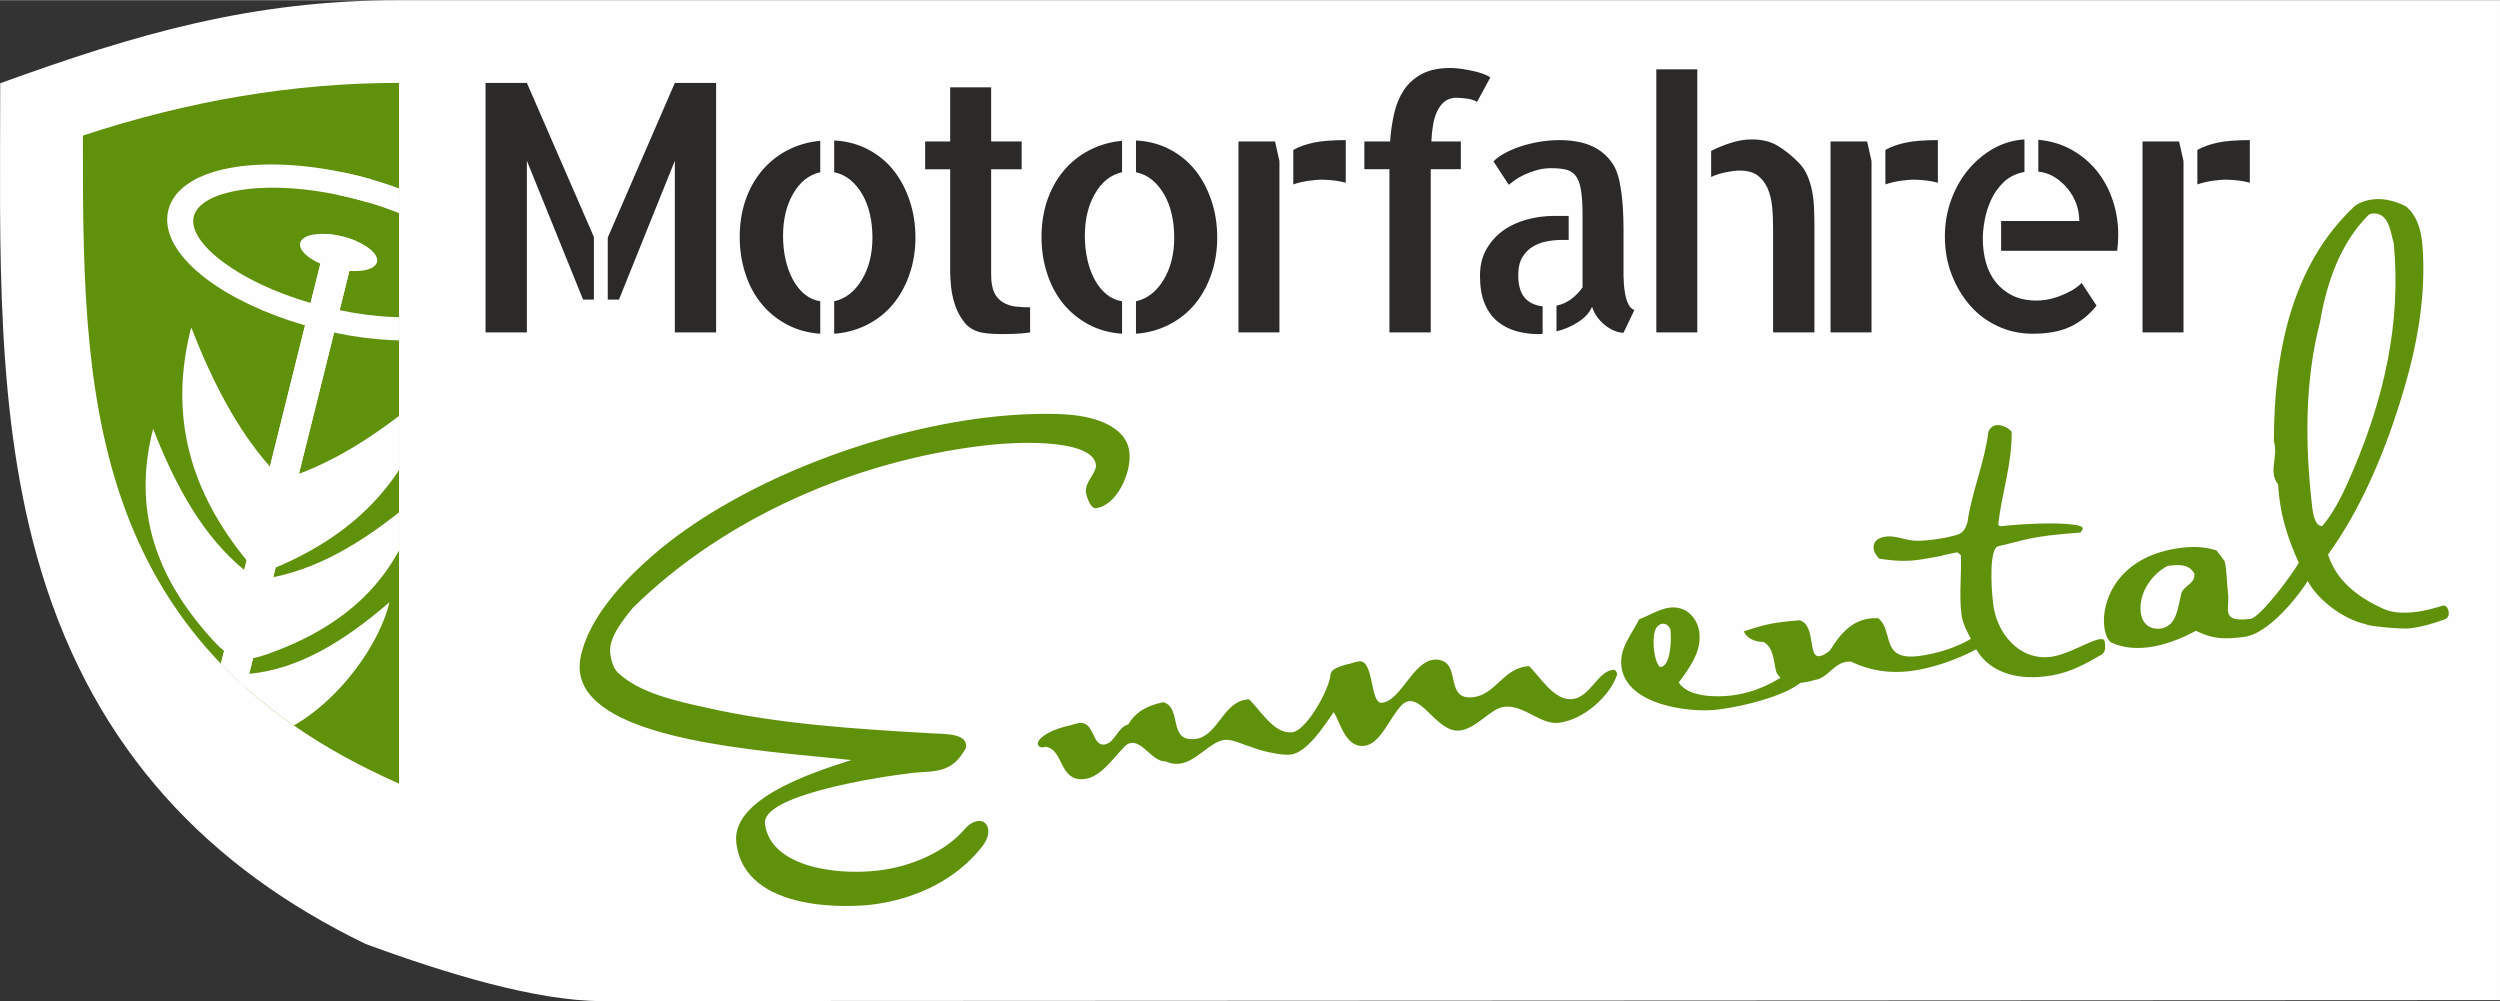 <?xml version="1.0" encoding="UTF-8"?>
<!DOCTYPE svg PUBLIC "-//W3C//DTD SVG 1.1//EN" "http://www.w3.org/Graphics/SVG/1.1/DTD/svg11.dtd">
<!-- Creator: CorelDRAW 2019 (64-Bit) -->
<svg xmlns="http://www.w3.org/2000/svg" xml:space="preserve" width="387px" height="155px" version="1.1" style="shape-rendering:geometricPrecision; text-rendering:geometricPrecision; image-rendering:optimizeQuality; fill-rule:evenodd; clip-rule:evenodd"
viewBox="0 0 1168.037 467.626"
 xmlns:xlink="http://www.w3.org/1999/xlink"
 xmlns:xodm="http://www.corel.com/coreldraw/odm/2003">
 <rect x="0" y="0" width="1168.037" height="467.626" fill="#333333" stroke="none"/>
 <defs>
  <style type="text/css">
   <![CDATA[
    .fil4 {fill:none}
    .fil0 {fill:#FEFEFE}
    .fil3 {fill:#60910A}
    .fil1 {fill:#2B2A29;fill-rule:nonzero}
    .fil2 {fill:#60910A;fill-rule:nonzero}
   ]]>
  </style>
    <clipPath id="id0">
     <path d="M186.431 366.022c-148.68,-65.479 -147.695,-187.575 -147.695,-302.777 49.231,-16.246 98.463,-24.617 147.695,-24.617l0 327.394z"/>
    </clipPath>
 </defs>
 <g id="Ebene_x0020_1">
  <g id="_1750685715280">
   <path class="fil0" d="M170.862 440.956c-72.878,-35.26 -126.086,-90.061 -151.547,-174.061 -21.919,-72.313 -19.208,-152.561 -19.208,-228.097 63.895,-23.165 117.653,-38.798 186.324,-38.798l981.606 0 0 467.178 -886.803 0.448c-30.521,0 -72.991,-12.907 -110.372,-26.67z"/>
   <path class="fil1" d="M226.856 38.638l19.304 0 31.316 71.973 0 29.266 -5.048 0 -26.268 -64.875 0 80.208 -19.304 0 0 -116.572zm88.443 0l19.276 0 0 116.572 -19.276 0 0 -80.208 -26.106 64.875 -5.238 0 0 -28.969 31.344 -72.27zm74.444 26.888c5.805,0.297 11.069,1.702 15.821,4.185 4.725,2.483 8.719,5.75 11.932,9.801 3.213,4.075 5.723,8.774 7.504,14.171 1.811,5.374 2.701,11.125 2.701,17.225 0,6.127 -0.919,11.852 -2.78,17.17 -1.838,5.319 -4.402,9.962 -7.669,13.931 -3.266,3.94 -7.261,7.127 -12.012,9.557 -4.751,2.429 -9.909,3.86 -15.497,4.265l0 -15.172c5.264,-1.161 9.557,-4.481 12.877,-9.963 3.321,-5.479 4.994,-12.094 4.994,-19.788 0,-3.888 -0.404,-7.56 -1.186,-10.987 -0.783,-3.43 -1.972,-6.507 -3.565,-9.261 -1.592,-2.726 -3.482,-4.994 -5.696,-6.804 -2.214,-1.781 -4.698,-2.941 -7.424,-3.48l0 -14.85zm-44.14 45.085c0,-6.128 0.89,-11.826 2.672,-17.09 1.809,-5.264 4.374,-9.881 7.694,-13.848 3.321,-3.943 7.29,-7.155 11.933,-9.558 4.643,-2.43 9.747,-3.914 15.334,-4.427l0 14.688c-5.264,1.159 -9.476,4.507 -12.635,9.986 -3.185,5.482 -4.751,12.069 -4.751,19.763 0,3.914 0.406,7.586 1.188,11.069 0.784,3.482 1.917,6.587 3.401,9.34 1.486,2.728 3.295,4.995 5.455,6.805 2.159,1.78 4.616,2.888 7.342,3.32l0 15.172c-5.777,-0.405 -11.014,-1.862 -15.658,-4.346 -4.617,-2.483 -8.586,-5.724 -11.851,-9.72 -3.268,-4.023 -5.778,-8.692 -7.506,-14.092 -1.754,-5.373 -2.618,-11.068 -2.618,-17.062zm117.477 17.549c0,3.589 0.485,6.37 1.431,8.395 0.945,1.998 2.295,3.51 4.023,4.563 1.755,1.08 3.699,1.729 5.858,1.998 2.159,0.27 4.454,0.377 6.884,0.377l0 11.717c-1.377,0.216 -2.726,0.377 -4.104,0.487 -1.16,0.08 -2.565,0.162 -4.185,0.215 -1.646,0.054 -3.267,0.08 -4.831,0.08 -1.594,0 -3.187,-0.053 -4.833,-0.161 -1.62,-0.108 -3.023,-0.244 -4.184,-0.459 -3.591,-0.647 -6.399,-2.187 -8.397,-4.67 -1.997,-2.484 -3.51,-5.21 -4.507,-8.235 -1,-2.997 -1.621,-5.912 -1.89,-8.774 -0.272,-2.835 -0.405,-5.048 -0.405,-6.64l0 -48.082 -11.691 0 0 -12.986 11.691 0 0 -25.297 19.14 0 0 25.297 14.255 0 0 12.986 -14.255 0 0 49.189zm67.667 -62.634c5.806,0.297 11.07,1.702 15.822,4.185 4.724,2.483 8.718,5.75 11.933,9.801 3.212,4.075 5.722,8.774 7.504,14.171 1.809,5.374 2.7,11.125 2.7,17.225 0,6.127 -0.92,11.852 -2.781,17.17 -1.836,5.319 -4.4,9.962 -7.667,13.931 -3.266,3.94 -7.263,7.127 -12.014,9.557 -4.751,2.429 -9.908,3.86 -15.497,4.265l0 -15.172c5.264,-1.161 9.558,-4.481 12.879,-9.963 3.321,-5.479 4.994,-12.094 4.994,-19.788 0,-3.888 -0.405,-7.56 -1.187,-10.987 -0.784,-3.43 -1.972,-6.507 -3.565,-9.261 -1.593,-2.726 -3.483,-4.994 -5.695,-6.804 -2.215,-1.781 -4.698,-2.941 -7.426,-3.48l0 -14.85zm-44.14 45.085c0,-6.128 0.892,-11.826 2.673,-17.09 1.808,-5.264 4.374,-9.881 7.695,-13.848 3.32,-3.943 7.29,-7.155 11.932,-9.558 4.643,-2.43 9.747,-3.914 15.333,-4.427l0 14.688c-5.264,1.159 -9.475,4.507 -12.633,9.986 -3.186,5.482 -4.753,12.069 -4.753,19.763 0,3.914 0.407,7.586 1.189,11.069 0.783,3.482 1.917,6.587 3.401,9.34 1.486,2.728 3.294,4.995 5.455,6.805 2.159,1.78 4.616,2.888 7.341,3.32l0 15.172c-5.777,-0.405 -11.012,-1.862 -15.657,-4.346 -4.616,-2.483 -8.585,-5.724 -11.851,-9.72 -3.267,-4.023 -5.777,-8.692 -7.505,-14.092 -1.756,-5.373 -2.62,-11.068 -2.62,-17.062zm109.109 -44.626l2.053 9.179 0 48.407 0 0.323 0 31.316 -19.142 0 0 -89.225 17.089 0zm8.532 3.968c2.646,-1.484 5.804,-2.619 9.502,-3.401 3.672,-0.783 8.692,-1.188 15.01,-1.188l0 19.925c-2.943,-0.838 -6.533,-1.324 -10.744,-1.433 -2.322,0 -4.672,0.189 -7.046,0.569 -2.377,0.377 -4.617,0.917 -6.722,1.646l0 -16.118zm76.225 -24.378c-2.106,0 -3.861,0.539 -5.291,1.593 -1.433,1.053 -2.62,2.538 -3.565,4.428 -0.945,1.889 -1.646,4.076 -2.051,6.56 -0.433,2.483 -0.702,5.103 -0.81,7.829l13.768 0 0 12.986 -14.066 0 0 7.586 0 68.653 -19.303 0 0 -68.653 0 -7.586 -11.715 0 0 -12.986 12.04 0c0.296,-4.535 0.945,-8.882 1.89,-13.04 0.944,-4.156 2.456,-7.802 4.508,-10.907 2.051,-3.131 4.859,-5.615 8.368,-7.532 3.536,-1.891 7.992,-2.835 13.392,-2.835 1.566,0 3.266,0.136 5.048,0.378 1.783,0.271 3.564,0.595 5.292,0.973 1.755,0.351 3.347,0.808 4.831,1.321 1.487,0.541 2.646,1.108 3.484,1.756l-6.182 11.392c-1.459,-0.864 -3.241,-1.377 -5.291,-1.592 -2.052,-0.216 -3.51,-0.324 -4.347,-0.324zm28.873 82.747c0,4.751 0.971,8.261 2.943,10.582 1.944,2.322 4.752,3.699 8.449,4.131l0 12.796c-0.432,0.108 -1.108,0.161 -2.051,0.161 -3.59,0 -7.046,-0.457 -10.367,-1.403 -3.32,-0.971 -6.237,-2.484 -8.774,-4.589 -2.537,-2.133 -4.509,-4.915 -5.94,-8.397 -1.43,-3.481 -2.133,-7.748 -2.133,-12.823 0,-4.832 1.026,-9.044 3.079,-12.553 2.051,-3.537 4.697,-6.453 7.91,-8.721 3.212,-2.268 6.884,-3.941 11.014,-5.049 4.104,-1.106 8.261,-1.672 12.472,-1.672l6.966 0 0 11.23 -3.483 0c-2.106,0 -4.319,0.216 -6.642,0.649 -2.321,0.405 -4.48,1.213 -6.477,2.374 -1.999,1.162 -3.672,2.808 -4.996,4.968 -1.295,2.16 -1.97,4.942 -1.97,8.316zm49.189 0.458c0,0.864 0.052,2.105 0.162,3.726 0.108,1.646 0.323,3.292 0.648,4.994 0.295,1.675 0.808,3.213 1.484,4.59 0.701,1.349 1.619,2.267 2.781,2.672l-5.075 10.61c-1.351,0 -2.809,-0.324 -4.348,-0.944 -1.51,-0.648 -2.997,-1.539 -4.427,-2.7 -1.431,-1.161 -2.619,-2.457 -3.645,-3.861 -0.997,-1.431 -1.755,-2.997 -2.294,-4.669 -1.054,2.617 -3.133,4.966 -6.236,7.018 -3.105,2.078 -6.561,3.564 -10.367,4.509l0 -12.014c2.537,-0.513 4.832,-1.566 6.884,-3.078 2.053,-1.54 3.834,-3.348 5.291,-5.453l0 -33.395c0,-5.158 -0.241,-9.261 -0.782,-12.338 -0.513,-3.051 -1.432,-5.292 -2.674,-6.723 -1.269,-1.404 -2.834,-2.322 -4.669,-2.673 -1.864,-0.377 -4.05,-0.566 -6.561,-0.566 -2.321,0 -4.508,0.296 -6.587,0.864 -2.052,0.593 -3.943,1.268 -5.697,2.079 -1.727,0.782 -3.266,1.646 -4.59,2.591 -1.295,0.945 -2.267,1.701 -2.914,2.214l-7.128 -10.907c1.079,-1.162 2.646,-2.35 4.751,-3.565 2.107,-1.213 4.536,-2.294 7.29,-3.238 2.726,-0.945 5.723,-1.702 8.937,-2.295 3.212,-0.566 6.559,-0.864 10.042,-0.864 3.159,0 6.236,0.324 9.26,0.944 2.997,0.622 5.75,1.702 8.206,3.159 2.484,1.486 4.644,3.456 6.507,5.94 1.836,2.482 3.131,5.561 3.86,9.26 0.73,3.672 1.242,7.397 1.512,11.15 0.272,3.725 0.379,7.45 0.379,11.15l0 20.57 0 1.243zm15.32 -96.487l19.141 0 0 122.917 -19.141 0 0 -122.917zm66.439 43.52c1.782,1.781 3.185,3.86 4.185,6.235 1,2.377 1.755,4.861 2.215,7.424 0.484,2.592 0.782,5.211 0.862,7.829 0.109,2.646 0.161,5.238 0.161,7.776l0 46.974 0 3.159 -19.302 0 0 -48.568c0,-3.59 -0.133,-7.019 -0.458,-10.285 -0.324,-3.267 -1.053,-6.155 -2.214,-8.694 -1.16,-2.536 -2.753,-4.508 -4.752,-5.939 -1.997,-1.404 -4.805,-2.133 -8.369,-2.133 -1.485,0 -3.454,0.243 -5.938,0.729 -2.485,0.459 -4.887,1.215 -7.208,2.268l0 -12.175c2.861,-1.457 5.938,-2.728 9.258,-3.78 3.321,-1.053 6.562,-1.593 9.721,-1.593 4.751,0 8.773,0.973 12.039,2.942 3.267,1.944 6.534,4.536 9.8,7.831zm32.059 -9.828l2.052 9.179 0 48.407 0 0.323 0 31.316 -19.14 0 0 -89.225 17.088 0zm8.531 3.968c2.646,-1.484 5.805,-2.619 9.504,-3.401 3.672,-0.783 8.692,-1.188 15.009,-1.188l0 19.925c-2.943,-0.838 -6.533,-1.324 -10.745,-1.433 -2.32,0 -4.671,0.189 -7.045,0.569 -2.377,0.377 -4.617,0.917 -6.723,1.646l0 -16.118zm71.447 -4.751c5.696,0.539 10.825,2.052 15.416,4.59 4.59,2.538 8.53,5.803 11.797,9.799 3.266,4.023 5.777,8.612 7.504,13.769 1.755,5.156 2.619,10.556 2.619,16.145 0,2.51 -0.162,5.048 -0.485,7.586l-54.237 0 0 -13.932 36.528 0c0,-2.725 -0.46,-5.371 -1.351,-7.91 -0.89,-2.537 -2.214,-4.858 -3.941,-7.019 -1.754,-2.186 -3.78,-3.995 -6.102,-5.48 -2.321,-1.458 -4.887,-2.374 -7.748,-2.672l0 -14.876zm-0.621 75.132c1.161,0 2.592,-0.134 4.346,-0.377 1.728,-0.269 3.591,-0.756 5.535,-1.431 1.944,-0.702 3.888,-1.566 5.859,-2.618 1.943,-1.053 3.644,-2.322 5.128,-3.781l6.966 10.584c-3.482,4.319 -7.532,7.586 -12.176,9.8 -4.643,2.214 -10.556,3.32 -17.71,3.32 -5.804,0 -11.258,-1.187 -16.305,-3.537 -5.075,-2.375 -9.396,-5.615 -12.986,-9.745 -3.565,-4.105 -6.426,-8.91 -8.531,-14.389 -2.106,-5.481 -3.159,-11.394 -3.159,-17.711 0,-6.02 0.971,-11.717 2.916,-17.089 1.971,-5.372 4.616,-10.097 7.991,-14.146 3.374,-4.076 7.316,-7.371 11.797,-9.908 4.482,-2.511 9.286,-3.942 14.471,-4.266l0 15.2c-3.916,0.728 -7.128,2.321 -9.664,4.724 -2.513,2.43 -4.51,5.209 -5.913,8.314 -1.431,3.106 -2.43,6.292 -3.024,9.586 -0.567,3.265 -0.864,6.046 -0.864,8.367 0,4.105 0.513,7.938 1.511,11.476 1,3.536 2.565,6.586 4.671,9.178 2.106,2.565 4.698,4.644 7.829,6.155 3.104,1.54 6.884,2.294 11.312,2.294zm66.399 -74.349l2.053 9.179 0 48.407 0 0.323 0 31.316 -19.142 0 0 -89.225 17.089 0zm8.532 3.968c2.646,-1.484 5.805,-2.619 9.503,-3.401 3.671,-0.783 8.691,-1.188 15.009,-1.188l0 19.925c-2.942,-0.838 -6.533,-1.324 -10.744,-1.433 -2.322,0 -4.671,0.189 -7.046,0.569 -2.376,0.377 -4.616,0.917 -6.722,1.646l0 -16.118z"/>
   <path class="fil2" d="M522.166 201.231c-9.772,-8.035 -26.111,-8.163 -37.714,-7.913 -7.49,0.136 -15.306,0.688 -23.447,1.652 -53.847,6.383 -117.724,31.03 -156.328,64.69 -12.923,11.288 -29.628,28.655 -33.421,47.305 -0.455,2.494 -0.563,4.758 -0.321,6.793 3.487,29.421 71.05,35.861 115.837,40.123l11.017 1.133 -1.991 0.611c-17.162,5.599 -54.196,17.682 -51.783,38.037 3.992,33.675 55.51,29.821 62.912,28.944 19.799,-2.347 39.222,-11.029 51.782,-26.965 2.446,-3.106 3.271,-5.643 2.965,-8.233 -0.308,-2.59 -2.192,-4.244 -4.783,-3.937 -1.85,0.22 -4.146,1.43 -6.288,3.935 -8.896,10.438 -24.956,17.406 -39.945,19.183 -21.835,2.588 -50.948,-2.404 -53.25,-21.833 -1.559,-13.138 50.915,-21.61 68.679,-23.715 3.331,-0.395 6.52,-0.397 9.48,-0.749 5.366,-0.635 10.231,-2.338 14.036,-8.23 1.75,-2.646 1.935,-2.669 1.737,-4.334 -0.636,-5.366 -11.085,-4.878 -16.191,-5.211 -35.141,-2.027 -70.674,-4.194 -104.992,-11.949 -14.447,-3.165 -31.596,-6.95 -41.543,-16.466 -2.321,-2.163 -3.217,-6.561 -3.503,-8.966 -0.812,-6.847 5.039,-14.483 10.444,-21.128 43.004,-42.437 104.421,-68.855 164.002,-75.918 22.02,-2.609 51.182,-1.939 52.476,8.978 0.44,3.701 -5.249,7.94 -4.658,12.936 0.176,1.48 2.032,7.639 4.623,7.333 9.622,-1.14 16.814,-16.441 15.652,-26.248 -0.417,-3.516 -1.945,-6.9 -5.484,-9.858zm233.402 113.813c-0.154,-1.295 -0.841,-2.339 -1.951,-2.208 -7.216,0.856 -10.689,12.713 -18.83,13.679 -8.697,1.03 -15.119,-10.405 -20.404,-15.408l-1.109 0.132c-11.103,1.315 -14.575,13.173 -24.938,14.401 -13.137,1.558 -6.054,-14.669 -14.982,-17.176 -1.176,-0.423 -2.494,-0.455 -3.604,-0.322 -9.807,1.161 -15.191,19.062 -24.073,20.116 -5.735,0.679 -3.522,-20.224 -10.739,-19.369 -2.036,0.242 -3.983,1.224 -5.834,1.444 -8.358,2.303 -7.212,4.044 -7.69,6.352 -1.855,8.101 -11.528,24.634 -17.633,25.358 -8.513,1.009 -14.936,-10.427 -20.219,-15.429l-1.11 0.131c-11.103,1.316 -13.538,17.179 -23.9,18.407 -13.138,1.558 -6.032,-14.483 -14.982,-17.176 -6.597,1.345 -12.669,3.941 -16.407,10.389 -4.93,1.147 -6.274,8.812 -11.27,9.404 -5.736,0.68 -4.483,-10.914 -11.699,-10.059 -2.036,0.242 -3.798,1.2 -5.834,1.442 -10.372,2.731 -13.678,6.5 -13.458,8.35 0.131,1.111 1.144,1.74 2.625,1.565 0.185,-0.022 0.534,-0.25 0.717,-0.271 8.917,0.818 6.274,16.517 18.486,15.07 7.403,-0.877 12.979,-9.232 18.494,-14.951 1.163,-1.264 2.229,-1.765 3.339,-1.896 5.551,-0.659 10.068,8.939 16.032,8.606 2.19,1.054 4.475,1.346 6.511,1.104 7.771,-0.921 14.348,-10.331 20.825,-11.099 4.256,-0.505 8.906,2.322 12.576,3.2 4.357,1.924 14.188,4.135 18.444,3.63 7.956,-0.942 15.989,-13.903 20.164,-19.84 3.183,4.69 5.371,16.814 14.438,15.739 7.401,-0.877 11.755,-13.214 17.27,-18.934 1.164,-1.263 2.415,-1.787 3.524,-1.92 7.217,-0.855 13.959,14.858 23.765,13.697 7.772,-0.922 14.35,-10.333 20.641,-11.078 9.251,-1.097 16.956,8.497 25.468,7.488 11.842,-1.403 24.026,-12.604 27.347,-22.568zm88.62 -1.123c-1.167,-1.925 -2.854,-1.912 -4.704,-1.693l-1.481 0.176c-8.431,6.44 -18.377,11.183 -28.923,12.434 -7.031,0.833 -20.345,0.911 -24.738,-6.075 5.013,-6.786 10.677,-14.399 9.624,-23.281 -0.767,-6.476 -5.813,-12.634 -13.769,-11.69 -4.811,0.57 -9.337,3.546 -14.365,5.454 -3.466,7.166 -9.306,13.301 -8.275,21.997 2.171,18.319 32.218,21.7 44.616,20.23 15.543,-1.842 41.891,-9.093 42.015,-17.552zm-63.71 -19.843c0.461,3.886 0.308,16.851 -4.503,17.422 -1.665,0.197 -2.901,-5.474 -3.098,-7.138 -0.46,-3.886 -1.099,-12.441 3.898,-13.034 1.665,-0.197 3.135,1.128 3.703,2.75zm142.824 9.195l-2.279 -4.983c-7.007,4.208 -16.483,7.165 -24.809,8.151 -17.763,2.105 -11.32,-11.605 -18.608,-17.683 -1.317,-0.032 -2.634,-0.063 -3.745,0.068 -8.882,1.053 -14.308,7.513 -18.863,14.995 -2.23,1.766 -3.643,2.497 -4.939,2.649 -5.55,0.659 -1.504,-14.269 -9.115,-16.745 -2.983,0.166 -5.573,0.473 -7.794,0.736 -7.401,0.878 -11.384,2.1 -18.425,4.437 2.508,5.331 9.213,4.912 9.213,4.912 5.021,2.782 4.701,9.575 5.989,14.113 2.443,4.777 7.222,5.524 11.848,4.976 2.036,-0.242 4.049,-0.668 5.855,-1.258 6.292,-0.745 9.018,-7.824 15.309,-8.569 0.555,-0.066 1.11,-0.131 1.873,-0.034 9.147,4.357 18.293,5.524 27.359,4.45 9.991,-1.185 21.785,-5.166 31.131,-10.215zm48.629 -54.534c0.922,-0.922 2.207,-2.404 -0.373,-3.146 -6.236,-1.733 -22.873,-1.345 -36.938,0.192l-1.012 -0.631c1.478,-14.435 6.442,-27.97 6.287,-43.526 -1.308,-1.534 -4.347,-3.425 -7.123,-3.095 -1.48,0.174 -2.873,1.09 -3.764,3.072 -1.826,14.665 -7.758,27.94 -9.793,42.441 -0.684,2.146 -1.759,4.689 -4.403,5.588 -5.335,1.815 -16.594,3.372 -21.164,2.818 -4.431,-0.537 -8.806,-2.523 -12.974,-1.793 -1.156,0.203 -5.638,1.062 -5.297,5.347 0.151,1.885 1.344,3.589 2.627,4.928 10.697,1.599 15.473,1.108 22.884,-0.191 14.591,-2.559 -1.339,0.124 13.594,-2.814l1.656 1.306c0.355,9.339 -0.834,18.299 0.241,27.367 0.658,5.55 3.361,9.357 5.619,14.156 6.086,13.351 20.001,16.769 33.323,15.19 9.622,-1.14 15.815,-4.013 25.29,-9.474l1.229 -0.709c2.1,-1.21 1.804,-3.779 1.541,-6 -0.131,-1.11 -0.916,-1.391 -2.211,-1.239 -4.626,0.549 -15.037,7.321 -23.178,8.286 -14.803,1.755 -25.167,-11.277 -26.769,-24.786 -1.052,-8.881 -1.767,-26.023 2.437,-26.933 11.667,-2.525 14.024,-4.661 38.271,-6.354zm109.104 17.484c0,0 0,0 -0.022,-0.184 0,0 -0.755,-8.444 -4.639,-7.984 -1.479,0.174 -1.904,3.999 -1.904,3.999 -2.454,4.959 -18.41,26.466 -23.033,27.013 -14.248,1.689 -9.569,-4.394 -10.468,-11.98 -0.416,-3.516 -0.507,-7.446 -0.925,-10.962 -0.152,-1.295 -0.328,-2.774 -0.666,-4.048l-3.783 -4.993c-5.073,-1.651 -10.549,-1.939 -16.1,-1.282 -30.347,3.597 -37.719,25.298 -36.36,36.772 0.483,4.07 1.945,6.899 3.535,7.649 5.346,2.368 11.029,2.82 16.765,2.14 7.956,-0.944 15.836,-4.128 22.538,-7.737 8.156,3.912 12.715,4.02 22.336,2.881 13.877,-1.643 31.055,-26.395 32.726,-31.284zm-55.794 1.657c0.615,5.182 -5.905,5.578 -6.282,10.315 -1.443,5.238 -1.85,14.479 -9.621,15.4 -4.996,0.592 -8.535,-2.365 -9.15,-7.546 -1.096,-9.253 5.361,-18.086 12.619,-21.761 4.626,-0.549 9.807,-1.162 12.434,3.592zm106.789 -150.196c-0.197,-1.665 -0.187,-3.168 -0.385,-4.833 -0.746,-6.291 -2.58,-12.266 -7.383,-16.388 -4.814,-2.618 -10.422,-4.018 -15.602,-3.405 -2.961,0.351 -5.856,1.258 -8.456,3.067 -30.063,28.144 -37.724,69.582 -37.819,109.936 0.295,0.903 0.381,1.642 0.491,2.568 0.526,4.441 -1.048,8.569 -0.564,12.639 0.197,1.665 0.785,3.471 2.094,5.006 0,0 -0.031,1.316 0.275,3.907 0.703,5.921 1.726,18.466 13.353,40.845 4.92,9.469 17.102,18.216 26.933,20.428 1.825,1.136 17.46,2.434 20.697,2.05 5.736,-0.679 11.177,-2.263 16.574,-4.216 1.622,-0.567 2.002,-2.113 1.848,-3.409 -0.219,-1.85 -1.32,-3.22 -2.615,-3.068 -2.894,0.907 -7.781,2.424 -13.147,3.06 -4.996,0.593 -10.423,0.43 -14.62,-1.457 -11.659,-5.24 -22.091,-12.926 -26.01,-25.409 15.156,-20.935 25.811,-46.407 33.273,-70.021 7.138,-22.586 12.359,-46.124 11.063,-71.3zm-13.611 -4.016c3.529,37.672 -4.858,72.513 -18.675,105.227 -3.64,8.62 -8.475,19.609 -14.761,26.735 -3.33,0.394 -4.369,-6.08 -4.609,-8.114 -3.554,-29.977 -3.525,-59.814 3.56,-87.111 3.097,-18.193 9.339,-36.759 22.76,-50.171 0.534,-0.251 1.067,-0.501 1.438,-0.545 8.141,-0.964 8.77,9.092 10.287,13.979z"/>
   <path class="fil3" d="M186.431 366.022c-148.68,-65.479 -147.695,-187.575 -147.695,-302.777 49.231,-16.246 98.463,-24.617 147.695,-24.617l0 327.394z"/>
   <g style="clip-path:url(#id0)">
    <g>
     <g>
      <path id="1" class="fil0" d="M167.11 82.001c2.284,0.568 4.537,1.173 6.754,1.811l-0.004 -0.001 -2.604 10.473c-2.208,-0.643 -4.459,-1.251 -6.749,-1.82 -19.456,-4.838 -37.758,-5.954 -51.62,-3.849 -12.37,1.877 -20.802,6.17 -22.359,12.43 -1.557,6.262 3.881,14.005 13.931,21.457 9.936,7.37 24.104,14.142 40.664,18.957l4.565 -18.358c-6.269,-2.742 -10.217,-6.566 -9.439,-9.693 1.025,-4.123 9.889,-5.468 19.798,-3.005 2.399,0.598 4.64,1.364 6.644,2.239l-3.439 13.831 -4.565 18.358 -2.604 10.473 -47.35 190.417 -13.563 -3.372c-29.254,-10.779 -41.924,-62.484 -34.523,-91.271 10.234,26.195 22.694,47.372 42.228,60.28l1.819 -7.312c-1.503,-1.218 -3.047,-2.682 -4.687,-4.458 -26.698,-28.942 -38.414,-60.688 -28.47,-99.358 10.772,27.571 23.622,50.457 42.568,65.972l1.119 -4.502c-26.019,-31.908 -36.655,-66.944 -25.889,-108.823 9.995,25.582 21.496,47.761 36.78,65.024l16.404 -65.97c-18.342,-5.286 -34.207,-12.894 -45.47,-21.246 -13.83,-10.259 -21.061,-21.937 -18.409,-32.596 2.65,-10.66 14.507,-17.589 31.532,-20.174 15.536,-2.359 35.744,-1.184 56.938,4.086z"/>
      <path class="fil0" d="M167.109 82.001c-2.285,-0.569 -4.559,-1.088 -6.816,-1.563l0.003 0.001 -2.603 10.472c2.252,0.467 4.525,0.984 6.814,1.552 19.456,4.839 36.151,12.424 47.412,20.778 10.049,7.451 15.489,15.195 13.933,21.454 -1.557,6.262 -9.989,10.556 -22.358,12.434 -12.232,1.857 -27.92,1.205 -44.807,-2.298l4.564 -18.358c6.824,0.515 12.103,-1.015 12.88,-4.142 1.026,-4.123 -6.176,-9.463 -16.085,-11.928 -2.4,-0.596 -4.738,-0.97 -6.918,-1.134l-3.44 13.832 -4.565 18.358 -2.604 10.472 -47.349 190.418 13.563 3.372c30.896,4.179 66.306,-35.571 73.249,-64.471 -21.311,18.349 -42.237,31.226 -65.543,33.481l1.818 -7.312c1.898,-0.372 3.95,-0.943 6.23,-1.744 37.143,-13.067 62.364,-35.628 71.691,-74.452 -22.432,19.315 -44.505,33.517 -68.511,38.351l1.12 -4.501c37.933,-16.007 63.74,-41.98 73.843,-84.024 -20.813,17.92 -41.362,32.132 -62.951,40.224l16.404 -65.969c18.681,3.92 36.262,4.629 50.125,2.525 17.024,-2.587 28.882,-9.519 31.532,-20.178 2.652,-10.658 -4.58,-22.336 -18.411,-32.594 -12.622,-9.36 -31.027,-17.786 -52.22,-23.056z"/>
     </g>
    </g>
   </g>
   <path class="fil4" d="M186.431 366.022c-148.68,-65.479 -147.695,-187.575 -147.695,-302.777 49.231,-16.246 98.463,-24.617 147.695,-24.617l0 327.394z"/>
  </g>
 </g>
</svg>
